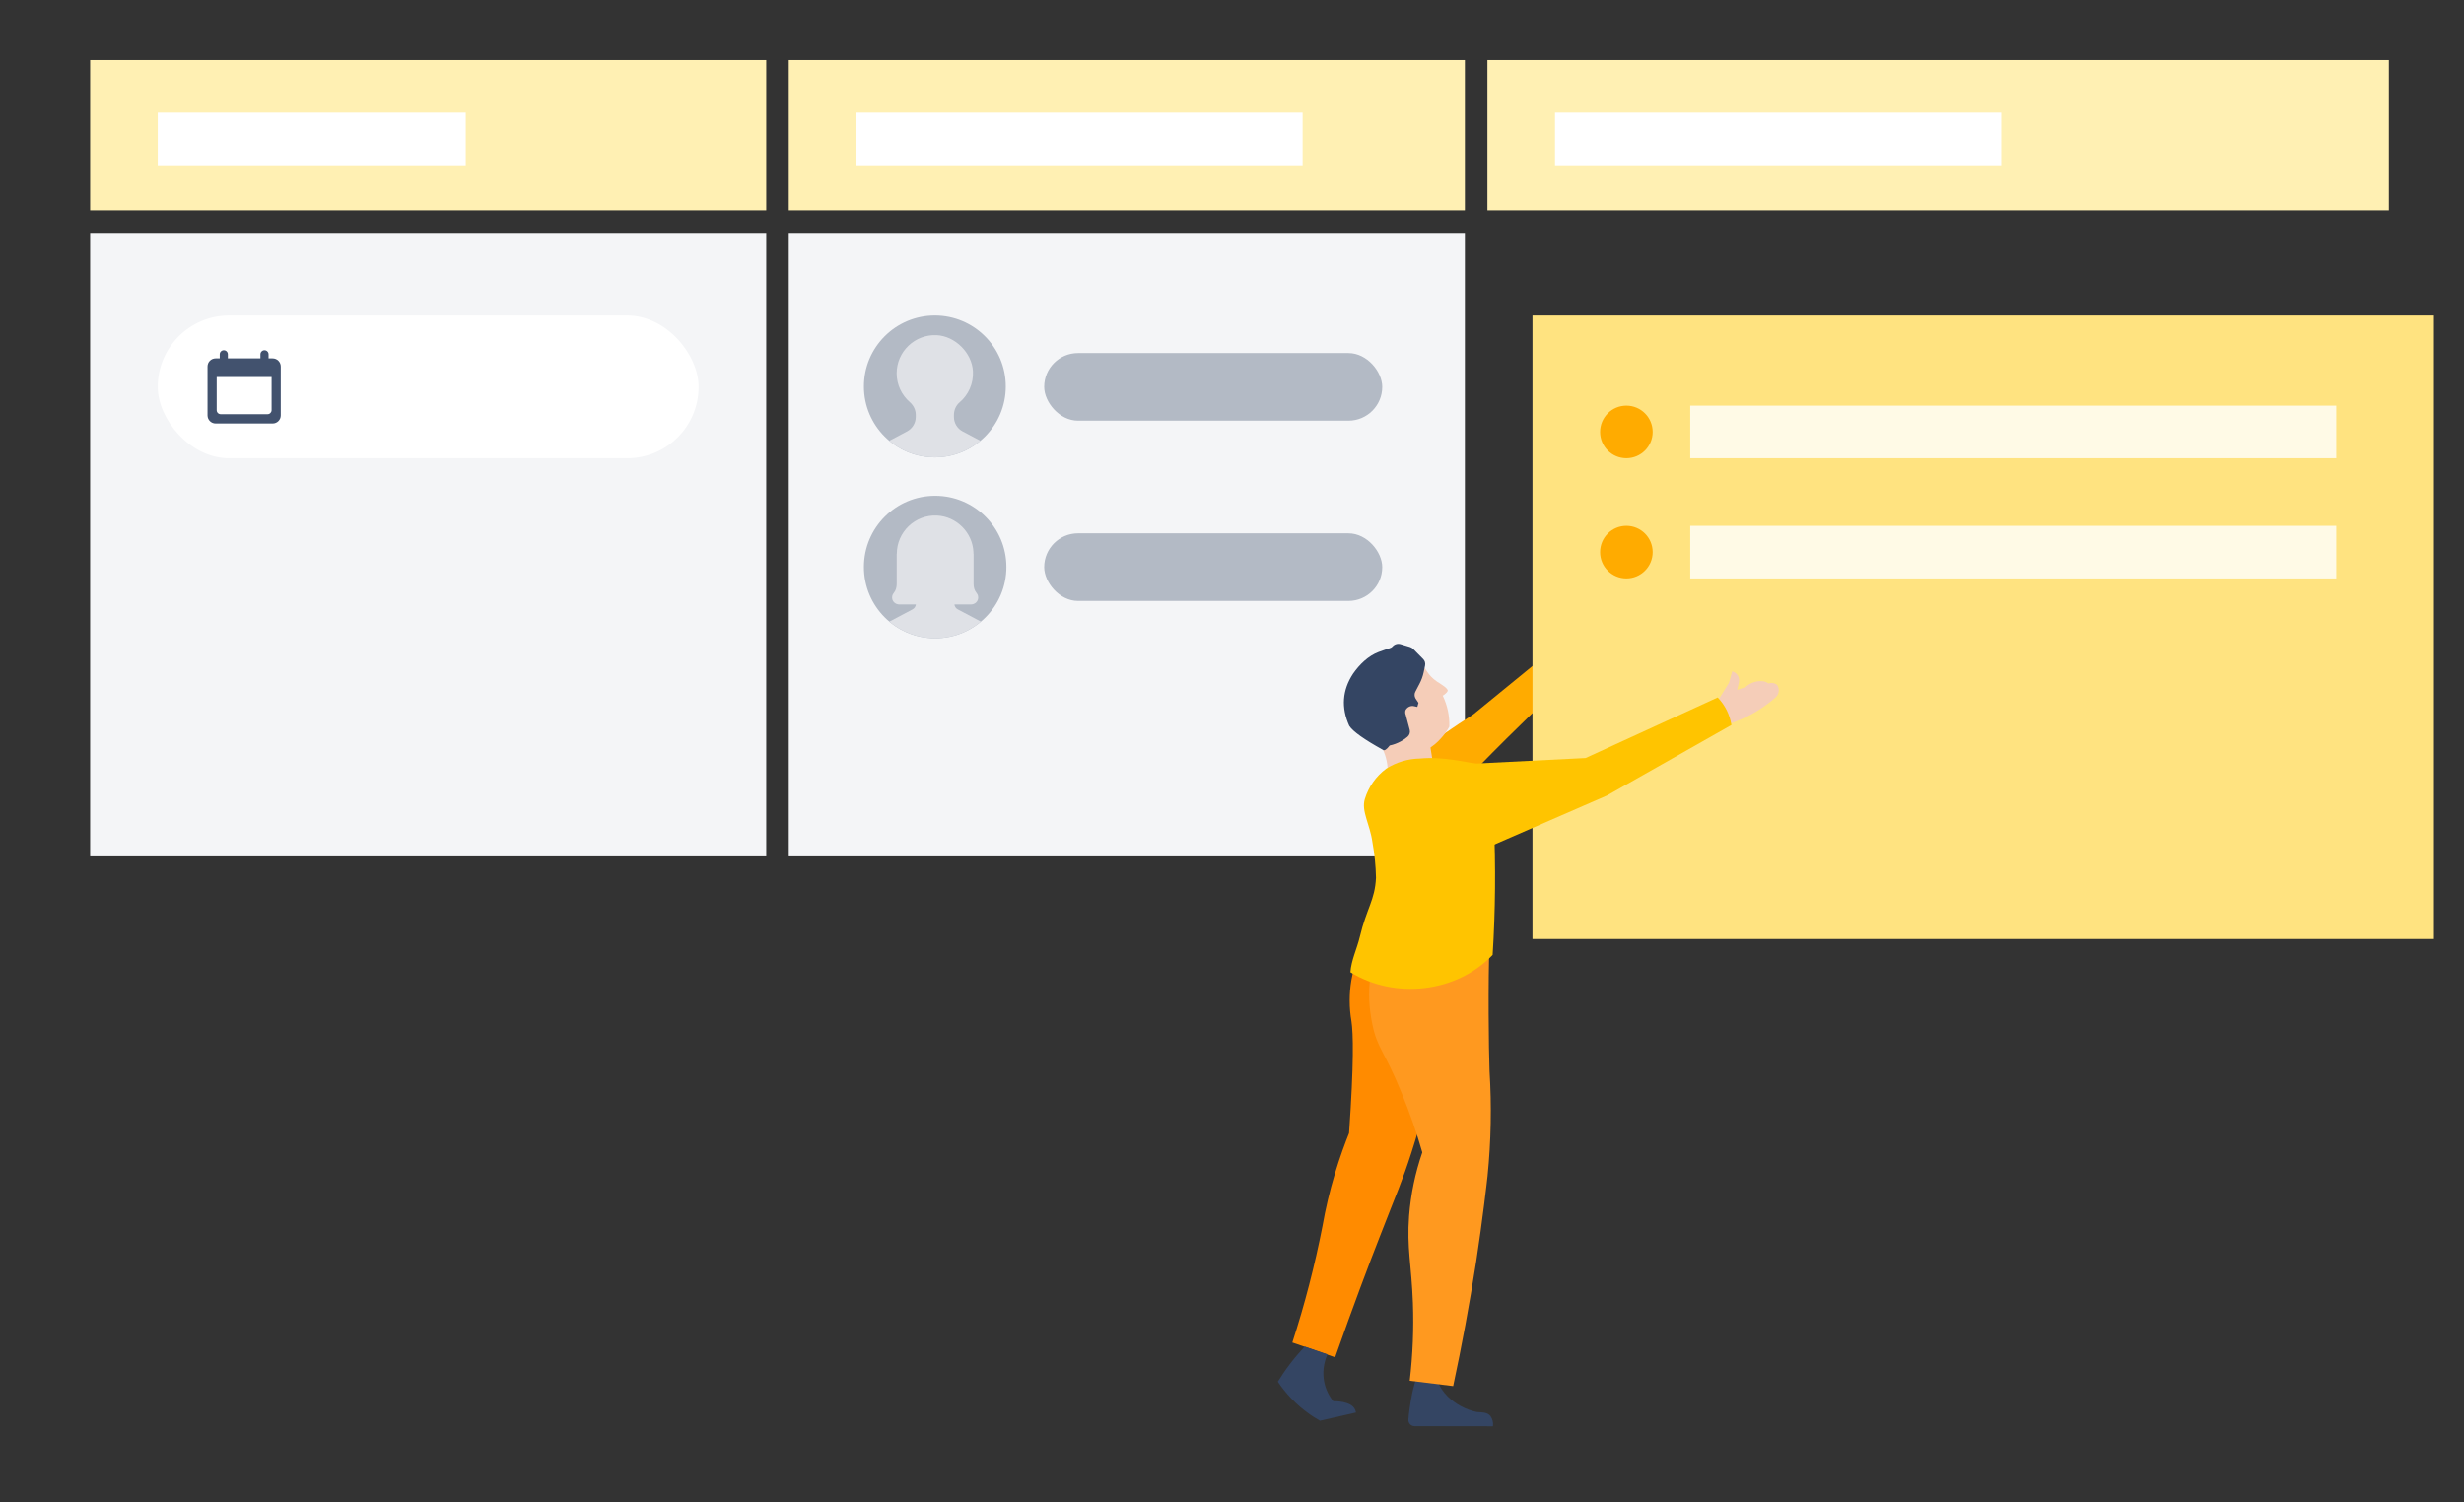 <svg xmlns="http://www.w3.org/2000/svg" xmlns:xlink="http://www.w3.org/1999/xlink" width="328" height="200" viewBox="0 0 328 200">
  <rect x="0" y="0" width="328" height="200" fill="#333333" stroke="none"/>
  <defs>
    <path id="weekly-meeting-notes-step3-a" d="M8.667,2.167 C8.667,1.868 8.909,1.625 9.208,1.625 C9.507,1.625 9.75,1.868 9.75,2.167 L9.75,2.167 L9.75,2.708 L10.294,2.708 C10.891,2.708 11.375,3.193 11.375,3.788 L11.375,3.788 L11.375,10.295 C11.375,10.891 10.892,11.375 10.294,11.375 L10.294,11.375 L2.706,11.375 C2.109,11.375 1.625,10.891 1.625,10.295 L1.625,10.295 L1.625,3.788 C1.625,3.192 2.108,2.708 2.706,2.708 L2.706,2.708 L3.25,2.708 L3.25,2.167 C3.25,1.868 3.493,1.625 3.792,1.625 C4.091,1.625 4.333,1.868 4.333,2.167 L4.333,2.167 L4.333,2.708 L8.667,2.708 Z M10.156,5.184 L2.844,5.184 L2.844,9.597 C2.844,9.898 3.084,10.137 3.382,10.137 L3.382,10.137 L9.619,10.137 C9.912,10.137 10.156,9.895 10.156,9.597 L10.156,9.597 L10.156,5.184 Z"/>
  </defs>
  <g fill="none" fill-rule="evenodd">
    <g fill="#A27F68" fill-rule="nonzero" transform="scale(-1 1) rotate(85 -186.954 -113.1)">
      <path d="M4.045,6.442 C4.549,6.585 5.139,5.874 5.358,5.349 C5.622,4.784 5.646,4.137 5.424,3.555 C5.106,2.811 4.603,2.877 3.947,1.958 C3.291,1.039 3.291,0.296 3.05,0.296 C2.809,0.296 2.667,0.864 2.667,1.389 C2.667,2.352 3.236,2.549 3.378,3.577 C3.488,4.408 3.159,4.583 3.378,5.403 C3.444,5.688 3.63,6.322 4.045,6.442 Z"/>
      <path d="M4.953,3.238 C4.953,3.238 2.011,2.078 1.617,1.346 C1.224,0.613 1.3,0.022 0.961,0 C0.622,-0.022 0.699,1.225 0.524,1.357 C0.349,1.488 0.108,1.357 0.064,1.728 C-0.021,2.14 -0.021,2.564 0.064,2.975 C0.504,3.954 1.145,4.83 1.945,5.546 C2.591,5.939 3.881,6.825 4.68,6.738 C5.478,6.65 5.238,3.861 5.238,3.861 L4.953,3.238 Z"/>
    </g>
    <path fill="#FFAB00" fill-rule="nonzero" d="M287.403,89.676 C287.517,88.892 288.069,88.242 288.825,88.002 C289.23,87.901 289.656,87.936 290.039,88.101 L295.508,100.548 C297.744,102.937 299.758,105.525 301.523,108.281 C302.409,109.67 303.186,111.015 303.864,112.306 C303.733,112.404 301.928,113.815 301.786,113.902 C301.027,114.343 300.329,114.879 299.708,115.499 C296.708,112.191 294.065,108.577 291.822,104.715 C290.699,101.244 289.605,97.671 288.541,93.996 C288.147,92.545 287.768,91.105 287.403,89.676 Z"/>
    <rect width="90" height="83" x="12" y="31" fill="#F4F5F7"/>
    <rect width="90" height="83" x="105" y="31" fill="#F4F5F7"/>
    <rect width="90" height="20" x="12" y="8" fill="#FFF0B3" transform="matrix(1 0 0 -1 0 36)"/>
    <rect width="90" height="20" x="105" y="8" fill="#FFF0B3" transform="matrix(1 0 0 -1 0 36)"/>
    <rect width="59.4" height="7" x="114" y="15" fill="#FFF"/>
    <rect width="41" height="7" x="21" y="15" fill="#FFF"/>
    <g transform="translate(21 42)">
      <rect width="72" height="19" fill="#FFF" rx="9.5"/>
      <use fill="#42526E" transform="translate(5 3)" xlink:href="#weekly-meeting-notes-step3-a"/>
    </g>
    <rect width="120" height="20" x="198" y="8" fill="#FFF0B3" transform="matrix(1 0 0 -1 0 36)"/>
    <rect width="59.4" height="7" x="207" y="15" fill="#FFF"/>
    <g transform="translate(115 42)">
      <path fill="#B3BAC5" d="M18.886,9.443 C18.886,14.658 14.658,18.886 9.443,18.886 C4.228,18.886 1.70288026e-13,14.658 1.70288026e-13,9.443 C1.70288026e-13,4.228 4.228,1.67219773e-13 9.443,1.67219773e-13 C14.658,1.67219773e-13 18.886,4.228 18.886,9.443"/>
      <path fill="#DFE1E6" d="M5.745,15.426 L3.377,16.678 C5.018,18.056 7.133,18.886 9.443,18.886 C11.753,18.886 13.868,18.056 15.509,16.678 L13.141,15.426 C12.429,15.049 11.984,14.31 11.984,13.505 L11.984,13.248 C11.984,12.607 12.243,11.982 12.731,11.567 C13.893,10.581 14.606,9.084 14.517,7.422 C14.387,4.969 12.14,2.737 9.687,2.622 C6.769,2.486 4.361,4.811 4.361,7.698 C4.361,9.226 5.037,10.593 6.104,11.524 C6.596,11.952 6.902,12.554 6.902,13.206 L6.902,13.505 C6.902,14.31 6.457,15.049 5.745,15.426"/>
      <rect width="45" height="9" x="24" y="5" fill="#B3BAC5" rx="4.5"/>
    </g>
    <g transform="translate(115 66)">
      <rect width="45" height="9" x="24" y="5" fill="#B3BAC5" rx="4.5"/>
      <path fill="#B3BAC5" d="M18.968,9.484 C18.968,14.722 14.722,18.968 9.484,18.968 C4.246,18.968 -2.05879758e-13,14.722 -2.05879758e-13,9.484 C-2.05879758e-13,4.246 4.246,-2.35074182e-12 9.484,-2.35074182e-12 C14.722,-2.35074182e-12 18.968,4.246 18.968,9.484"/>
      <path fill="#DFE1E6" d="M12.485,15.116 C12.239,14.985 12.083,14.741 12.05,14.469 L14.25,14.469 C14.688,14.469 15.092,14.181 15.19,13.755 C15.261,13.446 15.175,13.156 14.998,12.945 C14.718,12.612 14.601,12.172 14.601,11.737 L14.601,7.716 L14.586,7.716 C14.586,7.629 14.586,7.542 14.581,7.453 C14.443,4.87 12.313,2.754 9.729,2.633 C6.804,2.497 4.39,4.823 4.381,7.716 L4.367,7.716 L4.367,11.738 C4.367,12.172 4.25,12.613 3.971,12.945 C3.793,13.156 3.708,13.446 3.779,13.755 C3.877,14.181 4.281,14.469 4.719,14.469 L6.918,14.469 C6.886,14.741 6.729,14.985 6.483,15.116 L3.392,16.751 C5.04,18.134 7.164,18.968 9.484,18.968 C11.804,18.968 13.928,18.134 15.577,16.751 L12.485,15.116 Z"/>
    </g>
    <g transform="translate(157 41.712)">
      <path fill="#344563" fill-rule="nonzero" d="M30.508,143.45 C30.508,144.177 30.508,145.031 30.603,145.774 C30.689,146.793 30.832,147.806 31.029,148.81 C31.074,149.034 31.21,149.23 31.405,149.35 C31.6,149.47 31.837,149.504 32.057,149.442 L42.097,146.58 C42.031,146.092 41.775,145.649 41.386,145.347 C40.848,144.983 40.247,145.189 39.504,145.347 C38.019,145.445 36.535,145.127 35.219,144.43 C34.433,143.994 33.748,143.396 33.211,142.675 L30.508,143.45 Z" transform="rotate(16 36.303 146.074)"/>
      <path fill="#FFAB00" d="M31.023,69.027 C30.912,68.497 30.967,67.945 31.181,67.446 C32.351,64.284 37.506,54.797 37.949,54.054 L45.048,37.12 C46.415,37.111 47.752,37.525 48.874,38.306 C46.987,43.577 45.148,49.084 43.356,54.829 C41.19,61.833 39.34,68.601 37.727,75.099 C36.754,73.781 35.555,72.646 34.185,71.747 C32.794,70.814 31.387,70.324 31.023,69.027 Z" transform="rotate(28 39.92 56.11)"/>
      <rect width="120" height="83" x="47" y=".288" fill="#FFE380"/>
      <circle cx="59.5" cy="15.788" r="3.5" fill="#FFAB00"/>
      <circle cx="59.5" cy="31.788" r="3.5" fill="#FFAB00"/>
      <rect width="86" height="7" x="68" y="12.288" fill="#FFFAE6"/>
      <rect width="86" height="7" x="68" y="28.288" fill="#FFFAE6"/>
      <path fill="#FF8B00" d="M38.306,79.202 C37.391,79.313 36.497,79.552 35.65,79.913 C32.061,81.494 30.258,84.846 28.55,88.183 L28.25,88.768 C27.454,90.425 26.946,92.205 26.748,94.033 C26.542,95.614 25.562,99.409 22.337,108.263 C21.514,109.322 20.313,110.935 18.985,113.006 C17.718,114.988 16.567,117.042 15.538,119.157 C13.105,123.923 10.385,128.538 7.395,132.976 L12.328,136.439 C16.55,130.494 20.06,125.782 22.479,122.62 C26.21,117.702 27.365,116.39 29.626,113.006 C32.124,109.275 33.752,106.366 36.883,100.689 C38.701,97.416 41.057,93.037 43.713,87.803 C42.454,87.419 41.312,86.723 40.393,85.779 C38.783,83.989 38.023,81.593 38.306,79.202 Z" transform="rotate(-16 25.554 107.82)"/>
      <g transform="rotate(34 -26.646 107.552)">
        <path fill="#F5CDB8" fill-rule="nonzero" d="M26.049,8.461 C26.565,7.857 27.041,7.217 27.471,6.548 C28.44,5.032 29.173,3.378 29.646,1.643 C29.893,0.997 29.582,0.272 28.943,0.007 C28.529,-0.04 28.121,0.142 27.88,0.482 C27.663,0.48 27.448,0.513 27.242,0.58 C26.414,0.959 25.809,1.703 25.607,2.591 L24.888,3.523 L24.511,2.558 C24.381,2.233 24.12,1.978 23.792,1.855 C23.523,1.756 23.227,1.756 22.958,1.855 L23.449,3.343 L23.612,7.284 L26.049,8.461 Z"/>
        <path fill="#FFC400" d="M1.37908903e-14,32.253 L13.229,22.328 L23.301,5.812 C24.667,6.104 25.911,6.806 26.866,7.824 L18.379,24.879 L7.244,42.375 C6.372,41.012 5.445,39.623 4.464,38.205 C2.976,36.08 1.472,34.068 1.37908903e-14,32.253 Z"/>
      </g>
      <g fill-rule="nonzero" transform="translate(21.893 44)">
        <path fill="#F5CDB8" d="M13.815,6.284 C13.748,6.414 13.654,6.528 13.54,6.617 C13.425,6.727 13.298,6.821 13.161,6.898 C13.778,8.178 14.08,9.593 14.039,11.018 C13.731,11.584 13.355,12.108 12.919,12.579 C11.961,13.672 10.69,14.433 9.285,14.753 C7.788,14.976 6.261,14.666 4.962,13.877 C4.152,13.456 -0.085,11.229 0.121,7.231 C0.48,3.748 3.348,1.093 6.787,1.059 C8.076,1.127 9.297,1.662 10.232,2.567 C11.111,3.531 11.128,4.127 12.368,5.004 C13.023,5.425 13.918,5.951 13.815,6.284 Z"/>
        <path fill="#F5CDB8" d="M3.328,11.647 C5.108,13.13 6.033,15.384 5.802,17.673 C7.233,18.171 8.805,18.098 10.182,17.469 C10.843,17.145 11.428,16.688 11.9,16.128 L11.281,12.275 L3.328,11.647 Z"/>
        <path fill="#344563" d="M8.76,11.429 C8.853,11.773 8.741,12.14 8.473,12.367 C8.19,12.607 7.884,12.816 7.558,12.991 C7.1,13.239 6.61,13.42 6.102,13.529 C5.69,14.058 5.397,14.255 5.223,14.121 C2.697,12.727 1.195,11.657 0.716,10.911 C-0.386,8.48 -0.216,6.166 1.226,3.967 C2.083,2.738 3.245,1.606 4.628,1.082 C6.01,0.558 6.227,0.623 6.475,0.358 C6.746,0.047 7.169,-0.074 7.558,0.045 L8.777,0.41 C8.943,0.458 9.094,0.548 9.218,0.67 L10.555,2.024 C10.777,2.244 10.873,2.565 10.809,2.874 L10.623,3.777 C10.508,4.316 10.32,4.835 10.064,5.321 L9.539,6.327 C9.369,6.615 9.369,6.977 9.539,7.265 L9.929,7.855 L9.776,8.393 L9.387,8.306 C8.918,8.177 8.424,8.401 8.202,8.844 C8.143,9.044 8.155,9.259 8.236,9.451 L8.76,11.429 Z"/>
      </g>
      <path fill="#FF991F" d="M15.059,88.626 C13.905,94.081 17.889,98.903 18.775,99.978 C20.83,102.477 21.937,102.382 26.475,106.192 C28.631,107.972 30.684,109.872 32.625,111.884 C33.075,114.743 33.888,117.532 35.044,120.185 C36.768,124.106 38.396,125.798 40.926,130.162 C42.659,133.158 44.16,136.282 45.417,139.507 L50.856,137.42 C49.385,132.249 47.693,126.873 45.764,121.308 C43.93,116.058 42.001,111.157 41.764,110.572 C39.999,106.254 37.884,102.087 35.44,98.113 C33.985,95.614 29.66,87.692 27.351,82.901 C25.713,83.566 27.456,88.206 24.498,88.215 C21.54,88.224 18.648,87.342 16.197,85.685 C15.664,86.599 15.28,87.591 15.059,88.626 Z" transform="rotate(28 32.853 111.204)"/>
      <path fill="#FFC400" d="M27.527,60.611 C28.861,59.761 30.404,59.296 31.986,59.267 C35.085,58.968 37.993,59.733 41.066,60.232 C41.308,62.835 41.715,64.87 41.852,67.663 C42.118,73.575 42.066,79.497 41.694,85.403 C36.883,90.439 28.698,91.353 22.762,87.711 C22.873,86.112 23.629,84.606 24.001,83.047 C24.934,79.142 26.025,78.13 26.167,75.142 C26.137,73.55 25.978,71.964 25.693,70.398 C25.361,67.995 24.19,66.278 24.681,64.659 C25.172,63.04 26.17,61.621 27.527,60.611 Z"/>
      <path fill="#344563" fill-rule="nonzero" d="M18.115,137.418 C17.217,137.959 16.346,138.544 15.507,139.173 C14.716,139.758 14.02,140.359 13.388,140.928 C13.514,141.323 13.657,141.75 13.831,142.161 C14.645,144.143 15.837,145.948 17.341,147.474 L22.242,147.743 C22.264,147.612 22.264,147.478 22.242,147.348 C22.1,146.083 19.886,145.498 19.76,145.466 C19.398,144.613 19.241,143.687 19.301,142.762 C19.394,141.469 19.898,140.239 20.74,139.252 L18.115,137.418 Z" transform="rotate(-16 17.823 142.58)"/>
    </g>
  </g>
</svg>
